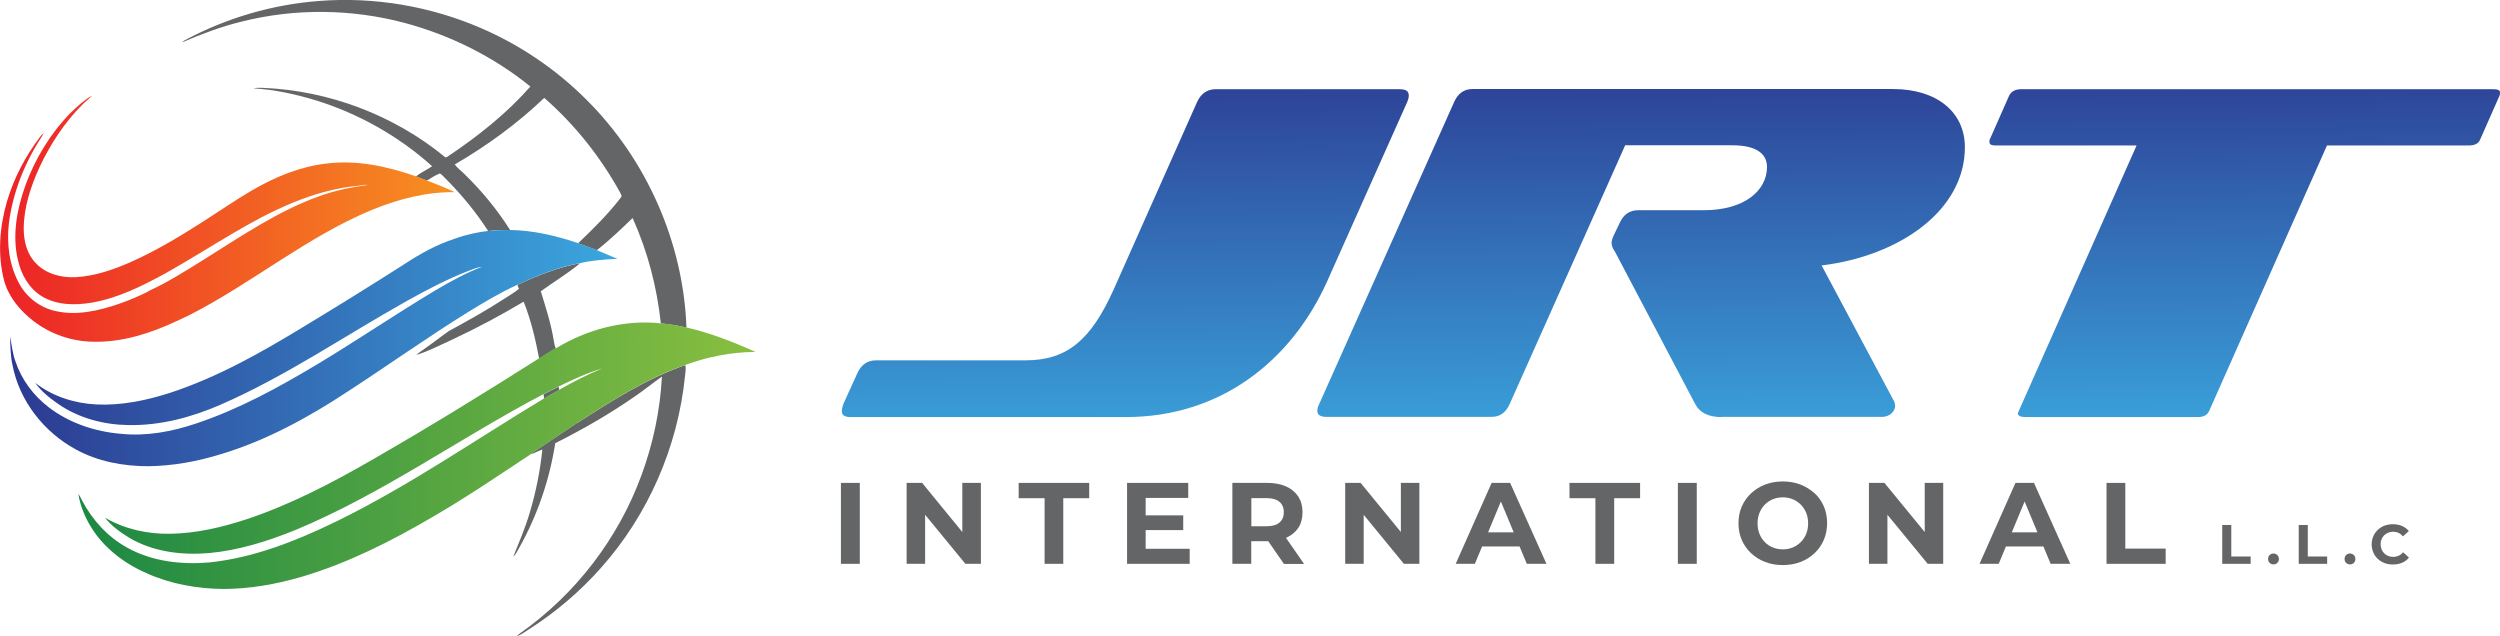 <svg xmlns="http://www.w3.org/2000/svg" xmlns:xlink="http://www.w3.org/1999/xlink" id="Layer_1" viewBox="0 0 259.48 66.04"><defs><style>      .st0 {        fill: url(#linear-gradient2);      }      .st1 {        fill: url(#linear-gradient1);      }      .st2 {        fill: url(#linear-gradient3);      }      .st3 {        fill: #646566;      }      .st4 {        fill: url(#linear-gradient);      }    </style><linearGradient id="linear-gradient" x1="173.27" y1="4.92" x2="173.59" y2="46.96" gradientUnits="userSpaceOnUse"><stop offset="0" stop-color="#2c3991"></stop><stop offset="1" stop-color="#3ba7de"></stop></linearGradient><linearGradient id="linear-gradient1" x1="799.46" y1="22.71" x2="846.65" y2="22.71" gradientTransform="translate(846.65) rotate(-180) scale(1 -1)" gradientUnits="userSpaceOnUse"><stop offset="0" stop-color="#f79120"></stop><stop offset="1" stop-color="#ec2227"></stop></linearGradient><linearGradient id="linear-gradient2" x1="18.32" y1="47.31" x2="88.61" y2="47.31" gradientTransform="translate(-10.2)" gradientUnits="userSpaceOnUse"><stop offset="0" stop-color="#1c8843"></stop><stop offset="1" stop-color="#89bf40"></stop></linearGradient><linearGradient id="linear-gradient3" x1="11.23" y1="36.13" x2="74.29" y2="36.13" gradientTransform="translate(-10.2)" xlink:href="#linear-gradient"></linearGradient></defs><g><g><path class="st4" d="M88.28,43.29c-.6,0-.9-.2-.9-.6,0-.25.05-.45.15-.75l1.45-3.19c.4-.9,1.05-1.35,1.95-1.35h15.52c4.34,0,6.79-2.15,9.13-7.33l8.68-19.51c.4-.85,1.05-1.3,1.9-1.3h19.11c.65,0,.95.2.95.65,0,.2-.05.4-.15.65l-8.33,18.66c-3.69,8.18-10.98,14.07-20.91,14.07h-28.54Z"></path><path class="st4" d="M178.7,43.29c-1.3,0-2.25-.4-2.75-1.35l-8.33-15.82c-.2-.3-.35-.55-.35-.95,0-.2.1-.5.3-.9l.55-1.15c.4-.85,1-1.3,1.9-1.3h6.79c4.34,0,6.59-2.1,6.59-4.49,0-1.4-1.15-2.25-3.59-2.25h-11.13l-11.98,26.84c-.4.9-1,1.35-1.9,1.35h-17.12c-.6,0-.95-.2-.95-.6,0-.25.05-.45.2-.75l14.02-31.38c.4-.85,1-1.3,1.9-1.3h43.61c4.64,0,7.48,2.45,7.48,6.04,0,6.54-6.74,11.28-14.87,12.27l7.53,14.12c.05.1.1.3.1.45,0,.55-.55,1.15-1.35,1.15h-16.67Z"></path><path class="st4" d="M210.19,43.29c-.45,0-.75-.15-.75-.35,0-.1.05-.2.1-.3l12.22-27.54h-14.57c-.5,0-.7-.1-.7-.35v-.2l2.05-4.64c.25-.45.65-.65,1.25-.65h49c.45,0,.7.1.7.35,0,.1-.05.2-.05.3l-2.05,4.64c-.2.4-.6.55-1.2.55h-14.67l-12.22,27.54c-.2.45-.6.65-1.2.65h-17.91Z"></path></g><g><rect class="st3" x="87.28" y="50.12" width="1.96" height="8.4"></rect><polygon class="st3" points="99.88 55.22 95.71 50.12 94.1 50.12 94.1 58.52 96.02 58.52 96.02 53.43 100.2 58.52 101.81 58.52 101.81 50.12 99.88 50.12 99.88 55.22"></polygon><polygon class="st3" points="105.73 51.71 108.42 51.71 108.42 58.52 110.36 58.52 110.36 51.71 113.05 51.71 113.05 50.12 105.73 50.12 105.73 51.71"></polygon><polygon class="st3" points="118.91 55.02 122.81 55.02 122.81 53.49 118.91 53.49 118.91 51.68 123.33 51.68 123.33 50.12 116.98 50.12 116.98 58.52 123.48 58.52 123.48 56.96 118.91 56.96 118.91 55.02"></polygon><path class="st3" d="M133.49,55.82c.54-.24.96-.58,1.26-1.03.3-.45.44-.99.44-1.63s-.15-1.17-.44-1.62c-.3-.46-.72-.81-1.26-1.05s-1.19-.37-1.94-.37h-3.64v8.4h1.96v-2.35h1.68s.05,0,.08,0l1.63,2.36h2.09l-1.87-2.7s0,0,.01,0ZM132.79,52.08c.3.25.46.61.46,1.08s-.15.82-.46,1.08c-.3.26-.75.38-1.34.38h-1.57v-2.92h1.57c.59,0,1.04.13,1.34.38Z"></path><polygon class="st3" points="145.4 55.22 141.22 50.12 139.62 50.12 139.62 58.52 141.54 58.52 141.54 53.43 145.71 58.52 147.32 58.52 147.32 50.12 145.4 50.12 145.4 55.22"></polygon><path class="st3" d="M154.82,50.12l-3.73,8.4h1.99l.75-1.8h3.89l.75,1.8h2.04l-3.77-8.4h-1.92ZM154.45,55.25l1.33-3.2,1.33,3.2h-2.66Z"></path><polygon class="st3" points="162.9 51.71 165.59 51.71 165.59 58.52 167.54 58.52 167.54 51.71 170.23 51.71 170.23 50.12 162.9 50.12 162.9 51.71"></polygon><rect class="st3" x="174.15" y="50.12" width="1.96" height="8.4"></rect><path class="st3" d="M188.33,51.2c-.42-.39-.9-.69-1.46-.91-.56-.21-1.17-.32-1.83-.32s-1.27.11-1.83.32c-.56.22-1.04.52-1.46.91-.42.39-.74.85-.97,1.38-.23.52-.34,1.1-.34,1.73s.11,1.2.34,1.73c.23.53.55.99.97,1.38.42.39.9.7,1.46.91.56.22,1.17.32,1.84.32s1.26-.11,1.82-.32c.56-.21,1.04-.51,1.46-.91.42-.39.74-.85.97-1.39.23-.53.34-1.11.34-1.73s-.11-1.21-.34-1.74c-.23-.53-.55-.99-.97-1.38ZM187.47,55.41c-.13.32-.32.61-.56.85-.24.24-.52.43-.83.56-.32.13-.66.2-1.04.2s-.72-.07-1.04-.2c-.32-.13-.6-.32-.83-.56-.24-.24-.42-.53-.55-.85s-.2-.69-.2-1.09.07-.76.2-1.09c.13-.32.32-.61.55-.85.24-.24.51-.43.83-.56.32-.13.67-.2,1.04-.2s.72.07,1.04.2c.32.13.59.32.83.56.24.24.43.53.56.85.13.32.2.69.2,1.09s-.07.76-.2,1.09Z"></path><polygon class="st3" points="199.77 55.22 195.59 50.12 193.98 50.12 193.98 58.52 195.9 58.52 195.9 53.43 200.08 58.52 201.69 58.52 201.69 50.12 199.77 50.12 199.77 55.22"></polygon><path class="st3" d="M209.19,50.12l-3.73,8.4h1.99l.75-1.8h3.89l.75,1.8h2.04l-3.77-8.4h-1.92ZM208.81,55.25l1.33-3.2,1.33,3.2h-2.66Z"></path><polygon class="st3" points="220.59 50.12 218.64 50.12 218.64 58.52 224.78 58.52 224.78 56.94 220.59 56.94 220.59 50.12"></polygon><polygon class="st3" points="231.59 54.49 230.65 54.49 230.65 58.52 233.6 58.52 233.6 57.76 231.59 57.76 231.59 54.49"></polygon><path class="st3" d="M235.97,57.45c-.15,0-.29.05-.4.16-.11.1-.16.24-.16.41s.05.3.16.4.24.16.4.16.29-.05.4-.16c.11-.11.16-.24.16-.4s-.05-.31-.16-.41c-.11-.1-.24-.16-.4-.16Z"></path><polygon class="st3" points="239.53 54.49 238.59 54.49 238.59 58.52 241.54 58.52 241.54 57.76 239.53 57.76 239.53 54.49"></polygon><path class="st3" d="M243.91,57.45c-.15,0-.29.05-.4.16-.11.1-.16.24-.16.41s.05.3.16.4.24.16.4.16.29-.05.4-.16c.11-.11.16-.24.16-.4s-.05-.31-.16-.41c-.11-.1-.24-.16-.4-.16Z"></path><path class="st3" d="M248.95,57.68c-.17.08-.36.12-.56.12-.19,0-.36-.03-.52-.1-.16-.06-.29-.15-.41-.27s-.2-.25-.27-.41c-.06-.16-.1-.33-.1-.53s.03-.37.1-.52c.06-.16.15-.29.27-.41.12-.12.25-.2.41-.27.16-.06.33-.1.52-.1.2,0,.39.04.56.12.17.08.32.2.46.36l.61-.55c-.19-.23-.43-.41-.71-.53-.29-.12-.6-.18-.95-.18-.31,0-.6.05-.87.15-.27.1-.5.25-.7.44-.2.19-.35.41-.46.66s-.17.53-.17.84.06.58.17.84.26.47.46.66c.2.19.43.33.7.44.27.1.56.15.87.15.35,0,.67-.06.96-.18.28-.12.52-.3.71-.54l-.61-.55c-.13.16-.29.28-.46.36Z"></path></g></g><g><g><path class="st3" d="M33.11.1c5.72-.45,11.55.54,16.82,2.82,4.06,1.75,7.79,4.28,10.92,7.41,6.26,6.22,10.08,14.84,10.4,23.67-.88-.2-1.76-.36-2.66-.43-.4-3.77-1.37-7.48-2.93-10.94-1.2,1.15-2.4,2.32-3.72,3.34-.65-.25-1.29-.5-1.94-.72,1.57-1.5,3.13-3.03,4.45-4.76.15-.17-.04-.37-.1-.53-2.03-3.68-4.69-7.03-7.86-9.8-2.8,2.67-5.95,4.97-9.29,6.91.27.38.66.64.98.97,1.8,1.75,3.42,3.7,4.76,5.83-.76,0-1.52,0-2.27.11-1.28-1.99-2.8-3.82-4.47-5.49-.18-.17-.33-.37-.55-.49-.47.2-.92.47-1.35.75-.38-.14-.75-.29-1.13-.43.51-.43,1.14-.68,1.68-1.07-3.47-3.12-7.63-5.46-12.08-6.84-2.1-.63-4.26-1.11-6.46-1.24.33-.08.68-.06,1.02-.05,6.82.29,13.52,2.82,18.81,7.14.12.15.27.02.38-.05,3.1-2.08,6.06-4.42,8.53-7.23-3.83-3.1-8.33-5.34-13.08-6.61-5.51-1.46-11.39-1.52-16.92-.12-2.12.51-4.16,1.3-6.16,2.15l.23-.19C23.44,1.88,28.24.47,33.11.1Z"></path><path class="st3" d="M53.71,29.56c2.08-.97,4.24-1.83,6.5-2.24-1.28,1.07-2.73,1.93-4.08,2.91.51,1.67,1.06,3.35,1.34,5.08.04.29.1.58.22.85-.59.34-1.16.7-1.73,1.07-.38-2.01-.85-4.02-1.61-5.92-2.42,1.44-4.91,2.77-7.46,3.96-1.21.54-2.4,1.18-3.67,1.57.31-.3.7-.52,1.04-.78.79-.55,1.55-1.16,2.34-1.71,1.97-1.06,3.92-2.16,5.8-3.38.49-.33,1.01-.6,1.46-.99-.05-.14-.11-.28-.16-.42Z"></path><path class="st3" d="M59.96,43.87c3.55-2.28,7.16-4.58,11.16-5.98.11.37,0,.75-.02,1.13-.74,7.35-3.83,14.45-8.76,19.96-2.17,2.44-4.68,4.57-7.43,6.33-.41.25-.8.56-1.25.73.09-.14.22-.25.36-.34,5.71-4.02,10.16-9.81,12.56-16.38,1.21-3.28,1.94-6.74,2.12-10.23-.92.64-1.79,1.36-2.73,2-2.65,1.85-5.46,3.46-8.34,4.91-.59,3.78-1.84,7.46-3.71,10.8-.21.33-.35.72-.65.98.6-1.49,1.25-2.98,1.7-4.53.65-2.15,1.09-4.36,1.32-6.59-.42.12-.78.39-1.22.48,1.6-1.13,3.25-2.18,4.87-3.28Z"></path><path class="st3" d="M56.42,40.92c.52-.28,1.04-.53,1.57-.79,0,.09.03.27.04.35-.52.3-1.04.59-1.56.89-.01-.11-.04-.34-.05-.45Z"></path></g><path class="st1" d="M15.44,30.2c2.05-.94,3.96-2.16,5.86-3.35,3.81-2.38,7.57-4.95,11.82-6.48,1.63-.59,3.33-.95,5.04-1.17-.3-.05-.59.03-.88.07-4.8.42-9.21,2.64-13.3,5.06-2.27,1.34-4.49,2.74-6.79,4.03-2.42,1.32-4.92,2.58-7.66,3.05-1.72.29-3.62.28-5.16-.64-1.34-.8-2.16-2.25-2.5-3.74-.63-2.59-.12-5.3.76-7.77,1.02-2.79,2.59-5.4,4.68-7.53.68-.66,1.39-1.32,2.22-1.8-.27.34-.64.58-.94.89-1.88,1.86-3.34,4.11-4.47,6.49-.92,2.01-1.64,4.17-1.66,6.4,0,1.3.33,2.68,1.28,3.63,1.05,1.1,2.64,1.51,4.12,1.43,1.98-.11,3.89-.77,5.69-1.56,2.57-1.14,4.98-2.59,7.34-4.09,1.76-1.12,3.47-2.31,5.28-3.37,2.36-1.37,4.94-2.45,7.67-2.77,3.17-.41,6.36.29,9.35,1.33.38.14.75.29,1.13.43.97.37,1.94.75,2.88,1.21-2.95-.05-5.85.72-8.56,1.82-6.82,2.82-12.52,7.66-19.07,10.98l-1.26.59c-2.7,1.26-5.64,2.21-8.65,2.13-2.22-.03-4.42-.79-6.18-2.14-1.38-1.06-2.57-2.48-3.05-4.18-.7-2.7-.48-5.57.29-8.23.72-2.44,1.92-4.72,3.46-6.74.1-.13.21-.26.35-.36-.04.07-.11.21-.14.28-1.8,2.73-3.06,5.84-3.47,9.09-.24,2.13.04,4.38,1.09,6.28.78,1.42,2.18,2.48,3.77,2.82,2.2.5,4.48-.04,6.57-.75,1.02-.36,2.03-.78,3-1.27l.1-.07Z"></path><path class="st0" d="M57.7,36.15c3.24-1.97,7.11-3,10.9-2.59.9.07,1.78.23,2.66.43,2.48.57,4.85,1.5,7.16,2.54-2.49,0-4.97.5-7.3,1.35-4.01,1.4-7.61,3.7-11.16,5.98-1.62,1.1-3.28,2.15-4.87,3.28-3.33,2.2-6.63,4.45-10.08,6.45-4.34,2.55-8.87,4.85-13.71,6.28-2.64.77-5.39,1.26-8.14,1.26-2.71-.03-5.43-.51-7.91-1.62-2.08-.89-3.98-2.27-5.33-4.1-.89-1.23-1.55-2.64-1.79-4.14.16.21.28.45.4.7,1.06,2.01,2.66,3.76,4.65,4.86,2.6,1.46,5.69,1.8,8.62,1.54,4.62-.5,9-2.25,13.15-4.27,7.5-3.67,14.38-8.45,21.52-12.75.51-.3,1.04-.59,1.56-.89,1.45-.82,2.93-1.59,4.47-2.21-1.56.45-3.05,1.15-4.51,1.86-.53.26-1.05.51-1.57.79-8.68,4.55-16.7,10.35-25.78,14.12-2.85,1.15-5.81,2.09-8.89,2.38-2.84.25-5.84-.11-8.33-1.58-.93-.57-1.85-1.23-2.53-2.09,2.04,1.19,4.42,1.71,6.77,1.67,2.7-.04,5.36-.66,7.91-1.5,4.55-1.51,8.82-3.74,12.97-6.13,5.89-3.38,11.68-6.94,17.41-10.58.57-.37,1.14-.73,1.73-1.07Z"></path><path class="st2" d="M50.69,23.98c.75-.1,1.51-.11,2.27-.11,2.41.04,4.78.6,7.05,1.37.65.23,1.3.47,1.94.72.71.31,1.43.6,2.14.91-1.3.05-2.61.15-3.88.44-2.27.41-4.42,1.28-6.5,2.24-1.77.81-3.45,1.81-5.11,2.83-4.22,2.61-8.26,5.5-12.42,8.2-4.13,2.73-8.53,5.14-13.29,6.57-2.43.75-4.96,1.21-7.51,1.24-2.59,0-5.24-.49-7.52-1.75-3.32-1.8-5.87-5.06-6.57-8.79-.21-.96-.21-1.95-.25-2.93.19.86.25,1.75.56,2.58.63,1.9,1.88,3.57,3.47,4.78,2.15,1.65,4.83,2.53,7.52,2.75,2.63.26,5.27-.23,7.75-1.07,4.45-1.48,8.58-3.75,12.59-6.15,4.11-2.47,8.08-5.17,12.2-7.64,1.58-.93,3.19-1.83,4.9-2.48-.51.05-.97.27-1.45.44-2.19.86-4.29,1.95-6.34,3.1-6.45,3.61-12.58,7.83-19.38,10.79-2.99,1.3-6.23,2.16-9.51,2.1-2.56-.03-5.15-.71-7.28-2.17-.89-.62-1.78-1.31-2.41-2.21,1.8,1.41,4.08,2.13,6.36,2.24,2.6.12,5.18-.42,7.64-1.21,4.9-1.61,9.42-4.16,13.8-6.83,3.35-2.02,6.67-4.08,9.97-6.18,1.6-1.05,3.25-2.06,5.05-2.73,1.35-.52,2.76-.9,4.21-1.06Z"></path></g></svg>